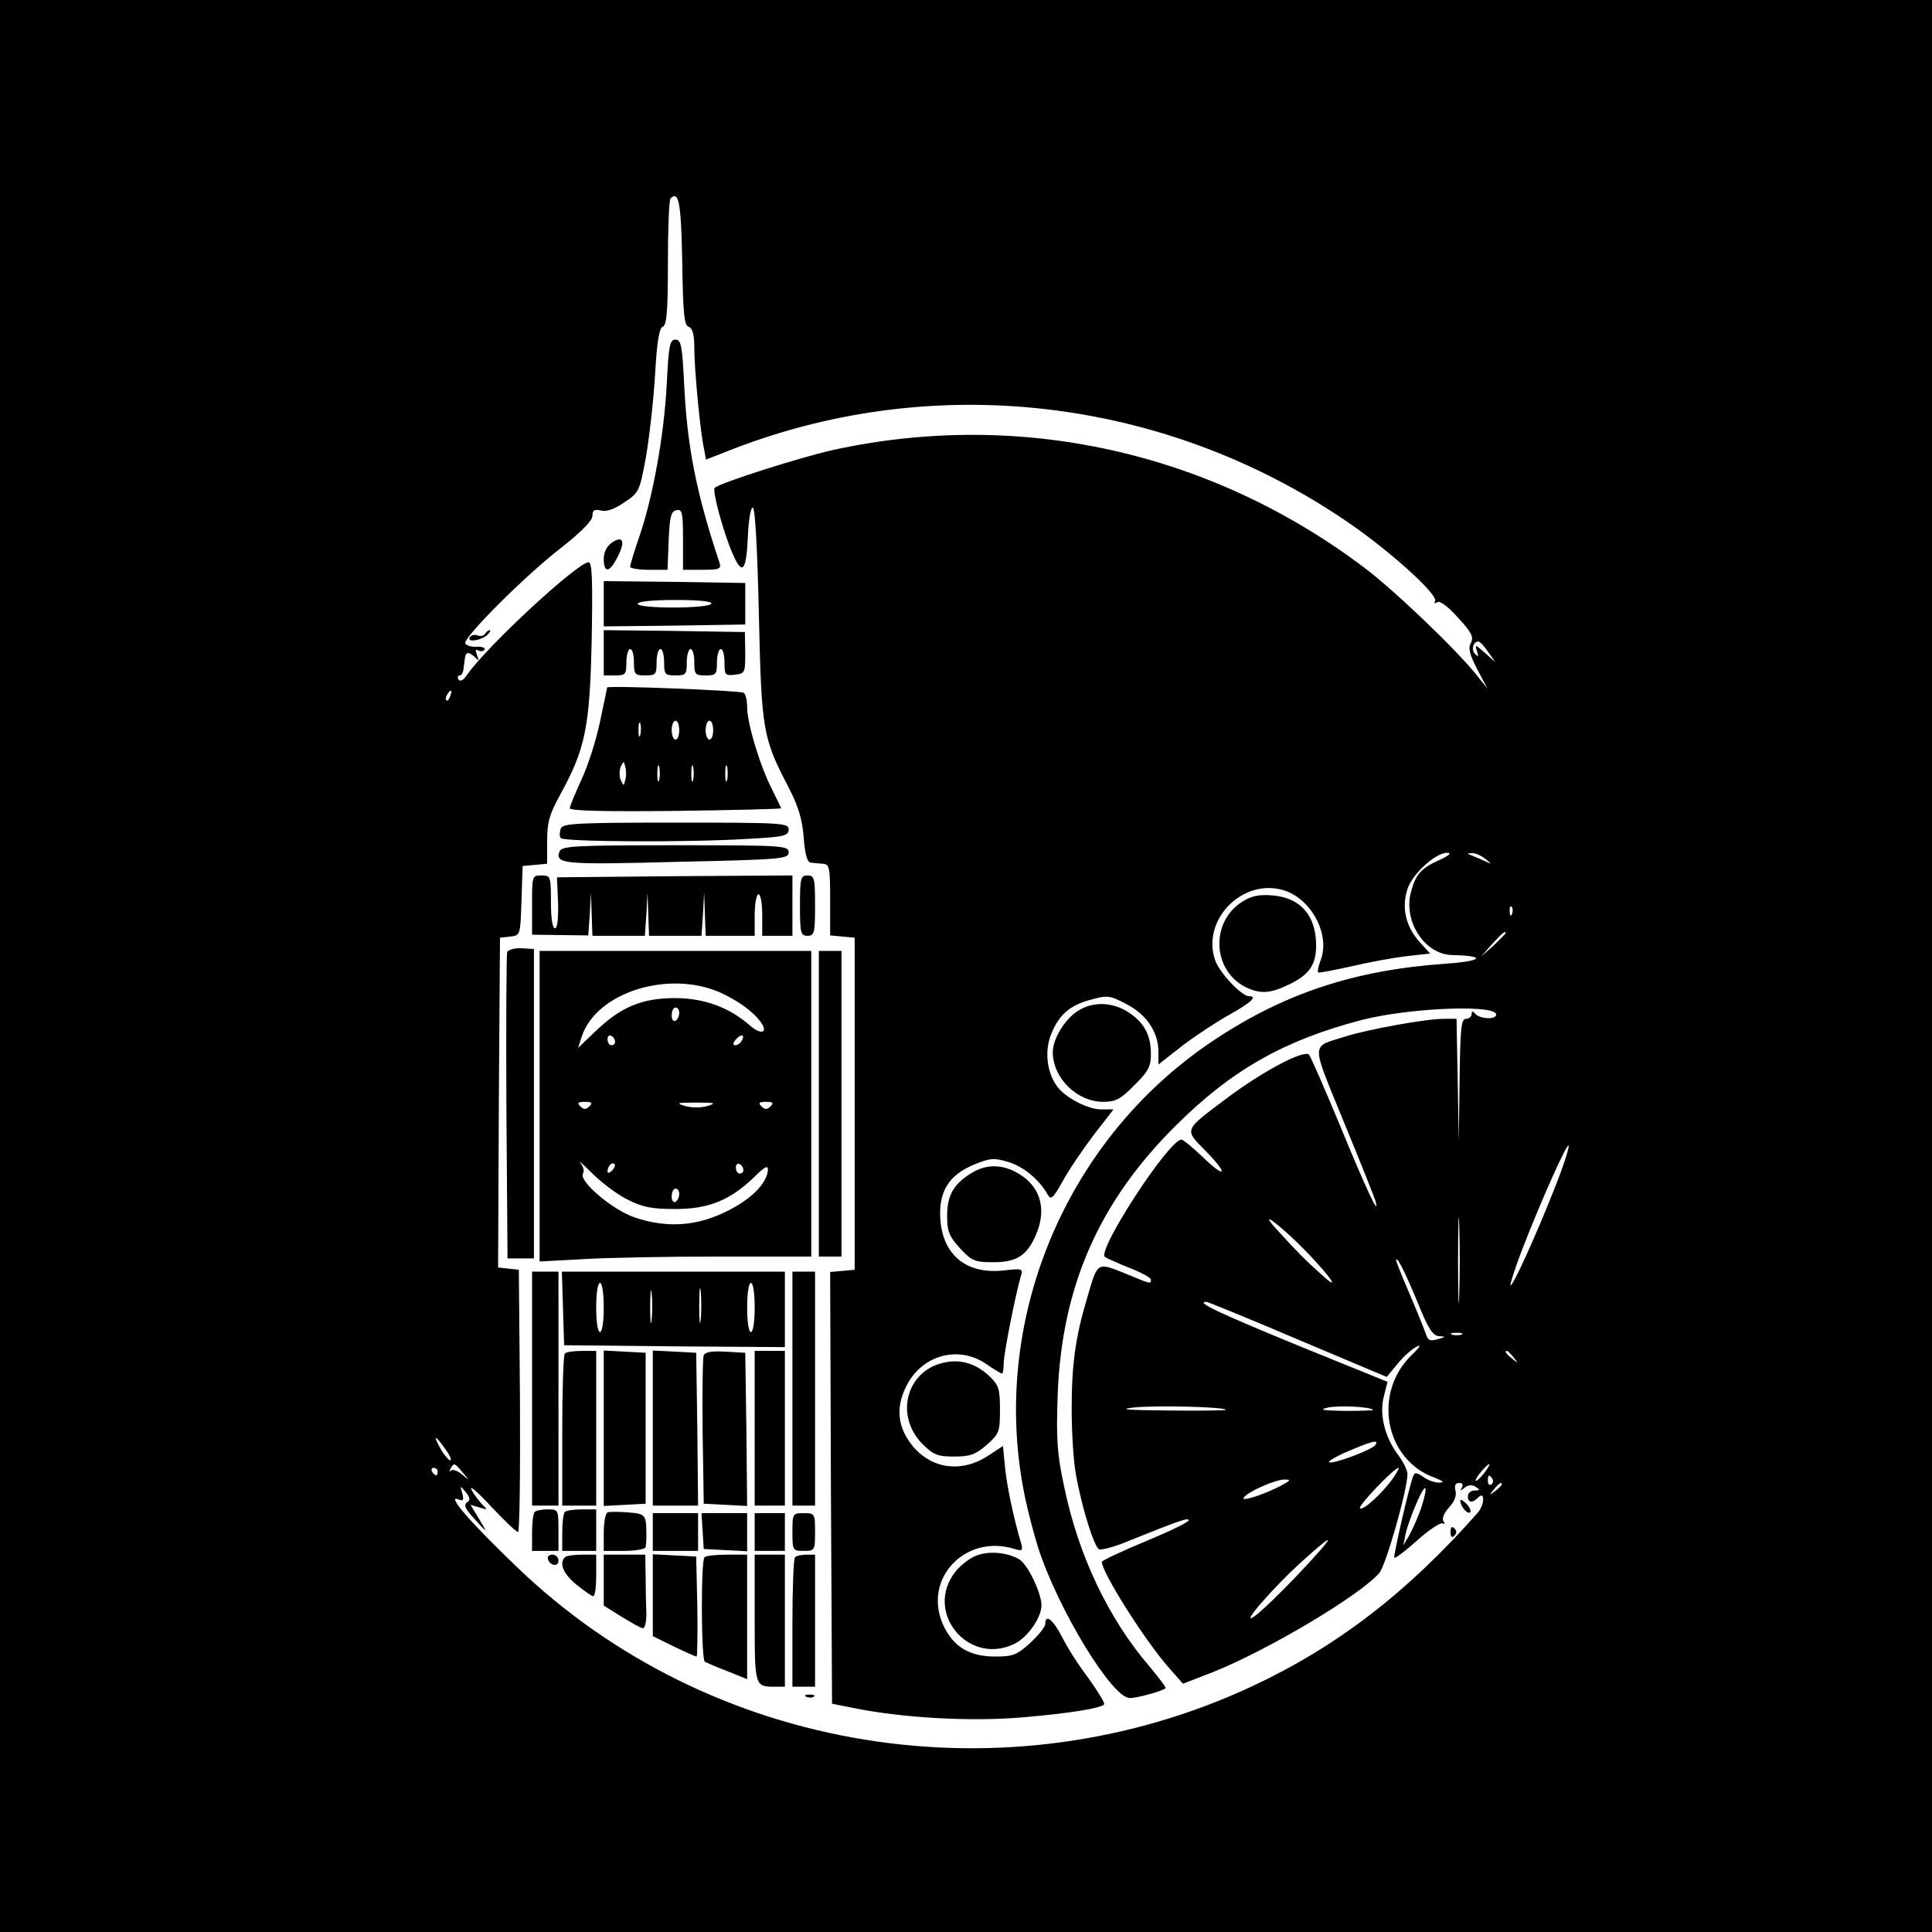 <?xml version="1.0" standalone="no"?>
<!DOCTYPE svg PUBLIC "-//W3C//DTD SVG 20010904//EN"
 "http://www.w3.org/TR/2001/REC-SVG-20010904/DTD/svg10.dtd">
<svg version="1.0" xmlns="http://www.w3.org/2000/svg"
 width="512pt" height="512pt" viewBox="0 0 512 512"
 preserveAspectRatio="xMidYMid meet">
<g transform="translate(0,512) scale(0.1,-0.1)"
fill="#000000" stroke="none">
<path d="M0 2560 l0 -2560 2560 0 2560 0 0 2560 0 2560 -2560 0 -2560 0 0
-2560z m1808 1866 c2 -136 5 -168 17 -172 11 -4 15 -22 15 -58 0 -55 16 -224
26 -267 l5 -27 74 29 c548 211 1167 131 1650 -211 106 -76 217 -178 208 -193
-3 -6 -1 -7 6 -3 7 5 29 -12 55 -41 36 -39 42 -51 34 -67 -8 -14 -3 -31 17
-70 l27 -51 -28 35 c-52 66 -219 226 -299 286 -407 307 -912 419 -1405 312
-83 -18 -304 -88 -316 -101 -7 -7 23 -118 47 -173 26 -61 37 -49 41 46 2 41 7
75 13 75 6 0 12 -104 16 -280 7 -309 10 -330 78 -460 27 -52 37 -86 41 -135 3
-42 9 -65 18 -66 6 -1 21 -2 32 -3 18 -1 20 -8 20 -95 l0 -95 33 -3 32 -3 0
-440 0 -440 -33 -3 -32 -3 2 -572 3 -572 60 -12 c130 -26 309 -36 447 -24 127
11 204 24 214 34 3 3 -16 34 -41 69 -26 34 -58 84 -71 111 -24 46 -44 61 -44
33 0 -7 -18 -30 -40 -50 -35 -32 -46 -36 -93 -36 -69 0 -112 27 -138 85 -54
122 60 241 190 200 19 -6 22 -4 18 12 -19 63 -37 146 -43 199 l-6 62 -35 -23
c-70 -48 -149 -40 -201 19 -43 50 -50 104 -20 163 41 82 138 109 212 58 20
-14 39 -25 41 -25 3 0 5 12 5 28 0 25 31 180 45 229 7 21 5 22 -47 16 -97 -10
-159 41 -166 135 -5 74 22 118 90 146 42 17 52 18 89 7 41 -12 83 -47 105 -86
9 -16 14 -12 41 36 17 31 54 85 82 122 l52 67 -33 0 c-34 0 -93 30 -115 59
-28 36 -35 92 -19 136 21 55 50 81 108 96 43 12 50 11 93 -12 53 -27 85 -74
85 -127 l0 -33 65 51 c36 27 92 64 125 82 55 31 74 48 50 48 -20 0 -79 63 -90
96 -36 107 73 217 181 185 74 -22 125 -118 99 -185 -6 -16 -9 -30 -7 -33 2 -2
42 6 88 16 46 11 112 23 146 27 l63 7 -30 33 c-35 40 -46 90 -30 138 13 40 74
96 105 96 13 0 6 -7 -20 -19 -48 -21 -63 -38 -75 -82 -23 -78 34 -168 108
-170 93 -2 82 -16 -18 -23 -242 -17 -429 -79 -618 -206 -392 -263 -591 -747
-496 -1206 8 -39 24 -100 35 -135 53 -164 196 -399 243 -399 20 0 85 18 95 26
2 2 -18 28 -43 58 -109 127 -189 296 -226 477 -19 88 -21 126 -17 244 11 287
110 512 316 715 146 145 286 224 490 277 133 34 374 42 355 11 -7 -11 -46 -7
-56 7 -5 6 -8 5 -8 -2 0 -7 -7 -13 -15 -13 -13 0 -15 -26 -17 -162 l-2 -163
-3 163 -3 162 -34 0 c-47 0 -202 -28 -261 -47 -92 -29 -92 -10 -5 -223 43
-104 81 -200 85 -212 13 -49 -23 27 -95 202 -40 96 -76 179 -81 185 -14 14
-126 -46 -220 -117 -113 -85 -111 -80 -54 -138 62 -63 54 -76 -9 -15 -26 25
-51 45 -55 45 -33 0 -224 -293 -203 -311 4 -3 33 -16 65 -29 31 -12 57 -26 57
-31 0 -12 2 -13 -70 17 -73 29 -71 31 -99 -66 -31 -103 -41 -176 -41 -295 0
-61 5 -138 11 -171 16 -90 49 -195 62 -200 7 -2 42 7 77 22 137 55 160 63 160
55 0 -5 -52 -30 -115 -56 -63 -26 -115 -51 -115 -54 0 -28 113 -207 177 -280
l38 -43 80 31 c143 57 386 201 440 262 17 18 74 218 75 262 0 10 -11 33 -24
50 -36 48 -51 108 -39 155 l10 40 -239 97 c-209 86 -271 115 -241 115 4 0 114
-45 243 -100 l235 -99 29 35 c15 19 38 39 50 45 14 7 9 -1 -13 -22 -104 -101
-71 -278 61 -325 23 -9 27 -13 13 -13 -11 -1 -31 6 -43 15 -18 12 -23 13 -27
2 -12 -32 -53 -213 -50 -216 2 -3 30 18 61 46 31 28 62 48 67 45 6 -4 7 -1 2
6 -4 7 2 22 15 36 14 15 21 32 17 45 -3 13 0 20 10 20 9 0 11 -5 7 -13 -6 -9
-5 -9 7 0 9 8 20 9 29 3 13 -8 12 -10 -2 -10 -10 0 -18 -7 -18 -15 0 -18 12
-19 28 -3 18 18 16 -21 -2 -41 -186 -211 -372 -354 -596 -459 -654 -306 -1439
-179 -1953 318 -120 115 -183 188 -154 177 15 -6 17 -3 12 16 -6 21 -6 21 9 3
12 -15 13 -22 4 -27 -9 -6 -6 -16 12 -36 43 -48 44 -49 20 -9 l-23 38 24 -7
c22 -7 22 -7 6 9 -9 10 -22 27 -28 39 -5 12 18 -8 53 -46 35 -37 66 -67 71
-67 4 0 6 156 5 348 l-3 347 -28 3 -27 3 2 437 3 437 27 3 c27 3 27 3 30 95
l3 92 33 3 32 3 0 61 c0 49 6 70 34 121 67 122 79 178 84 410 3 160 1 207 -8
207 -29 0 -269 -222 -322 -298 -10 -15 -18 -19 -23 -13 -3 6 -2 11 3 11 5 0 9
7 10 15 1 8 3 22 4 30 2 18 10 19 27 3 10 -11 11 -9 5 6 -5 13 -4 17 4 12 6
-3 13 -2 16 2 3 5 -6 9 -21 8 -14 -1 -28 4 -30 9 -5 16 160 181 255 254 53 42
82 71 82 84 0 15 5 18 23 14 14 -4 36 4 62 22 39 26 40 29 57 121 9 52 20 150
24 217 5 88 11 123 20 127 11 4 14 40 14 169 0 90 3 167 7 171 22 22 28 -11
31 -168z m2136 -1034 l19 -27 -28 25 c-25 22 -27 23 -21 5 5 -15 4 -17 -5 -8
-11 11 -5 33 9 33 4 0 16 -13 26 -28z m-2751 -117 c-3 -9 -8 -14 -10 -11 -3 3
-2 9 2 15 9 16 15 13 8 -4z m2743 -431 c19 -15 19 -15 -1 -6 -11 5 -27 12 -35
15 -13 5 -13 6 1 6 8 1 24 -6 35 -15z m71 -146 c-3 -8 -6 -5 -6 6 -1 11 2 17
5 13 3 -3 4 -12 1 -19z m-17 -51 c0 -2 -15 -16 -32 -33 l-33 -29 29 33 c28 30
36 37 36 29z m131 -673 c-49 -125 -113 -266 -118 -260 -2 2 12 45 31 95 52
134 120 285 123 275 2 -5 -14 -55 -36 -110z m-254 -286 c-1 -51 -3 -10 -3 92
0 102 2 143 3 93 2 -51 2 -135 0 -185z m-404 114 c70 -73 91 -108 35 -56 -35
31 -62 58 -112 113 -59 64 7 15 77 -57z m292 -129 c30 -75 42 -93 59 -94 18
-1 18 -2 -4 -8 -20 -6 -26 -3 -31 13 -4 12 -23 59 -43 106 -20 46 -36 87 -36
89 0 17 22 -27 55 -106z m118 -90 c-7 -2 -19 -2 -25 0 -7 3 -2 5 12 5 14 0 19
-2 13 -5z m138 -60 c13 -16 12 -17 -3 -4 -17 13 -22 21 -14 21 2 0 10 -8 17
-17z m-762 -139 c2 -2 -65 -3 -150 -2 -113 1 -138 3 -94 8 56 6 235 2 244 -6z
m390 0 c2 -2 -31 -3 -75 -3 -60 1 -71 3 -44 9 32 6 109 2 119 -6z m-2459 -104
c12 -16 18 -30 13 -30 -4 0 -16 14 -25 30 -22 39 -15 39 12 0z m2465 11 c-7
-13 -116 -53 -123 -46 -3 2 15 13 39 24 76 33 94 37 84 22z m-2419 -73 c19
-23 19 -23 -2 -5 -11 9 -24 14 -29 10 -4 -5 -5 -2 -1 5 9 16 10 16 32 -10z
m2707 -2 c-10 -13 -20 -22 -22 -20 -4 4 29 44 36 44 2 0 -4 -11 -14 -24z
m-2773 4 c0 -5 -2 -10 -4 -10 -3 0 -8 5 -11 10 -3 6 -1 10 4 10 6 0 11 -4 11
-10z m2532 -17 c-29 -41 -81 -88 -88 -80 -6 6 91 107 102 107 3 0 -4 -12 -14
-27z m263 -2 c3 -5 2 -12 -3 -15 -5 -3 -9 1 -9 9 0 17 3 19 12 6z m-558 -17
c-45 -24 -109 -45 -101 -33 9 15 85 49 109 48 17 0 15 -2 -8 -15z m583 2 c0
-2 -8 -10 -17 -17 -16 -13 -17 -12 -4 4 13 16 21 21 21 13z m-214 -63 c-9 -26
-24 -59 -32 -73 l-15 -25 6 30 c9 39 46 127 52 121 3 -3 -2 -26 -11 -53z
m-266 -110 c-57 -65 -147 -156 -175 -176 -45 -32 54 82 130 149 66 60 81 68
45 27z"/>
<path d="M1767 4103 c-7 -135 -36 -297 -72 -403 -14 -40 -25 -77 -25 -82 0 -4
22 -8 50 -8 l49 0 3 77 c3 65 6 78 21 81 15 3 17 -6 17 -77 l0 -81 51 0 c44 0
51 2 46 18 -62 186 -86 308 -94 475 -5 101 -8 117 -23 117 -15 0 -18 -16 -23
-117z"/>
<path d="M1623 3683 c-15 -10 -23 -26 -23 -44 0 -38 15 -37 35 2 23 43 17 61
-12 42z"/>
<path d="M1600 3520 l0 -60 188 2 187 3 0 55 0 55 -188 3 -187 2 0 -60z m285
0 c-3 -6 -48 -10 -101 -10 -56 0 -94 4 -94 10 0 6 40 10 101 10 64 0 98 -4 94
-10z"/>
<path d="M1285 3440 c-3 -5 -12 -7 -19 -4 -8 3 -17 1 -21 -5 -9 -15 32 -8 47
7 7 7 9 12 6 12 -4 0 -9 -4 -13 -10z"/>
<path d="M1600 3390 l0 -60 30 0 c28 0 30 3 30 35 0 19 5 35 10 35 6 0 10 -16
10 -35 0 -32 2 -35 30 -35 28 0 30 3 30 35 0 19 5 35 10 35 6 0 10 -16 10 -35
0 -32 2 -35 30 -35 28 0 30 3 30 35 0 19 5 35 10 35 6 0 10 -16 10 -35 0 -32
2 -35 30 -35 28 0 30 3 30 35 0 19 5 35 10 35 6 0 10 -16 10 -36 0 -33 2 -35
28 -32 26 3 27 5 27 58 l-1 55 -187 3 -187 2 0 -60z"/>
<path d="M1609 3298 c0 -2 -9 -43 -19 -91 -10 -48 -32 -117 -49 -153 -17 -37
-31 -71 -31 -76 0 -7 99 -9 280 -7 154 2 280 5 280 7 0 1 -11 24 -24 50 -32
62 -66 176 -66 217 0 19 -4 36 -9 39 -9 6 -361 20 -362 14z m88 -125 c-3 -10
-5 -4 -5 12 0 17 2 24 5 18 2 -7 2 -21 0 -30z m103 12 c0 -14 -4 -25 -10 -25
-5 0 -10 11 -10 25 0 14 5 25 10 25 6 0 10 -11 10 -25z m90 0 c0 -14 -4 -25
-10 -25 -5 0 -10 11 -10 25 0 14 5 25 10 25 6 0 10 -11 10 -25z m-233 -132
c-4 -17 -4 -17 -12 0 -4 9 -4 25 0 35 8 16 8 16 12 0 3 -10 3 -26 0 -35z m90
0 c-3 -10 -5 -2 -5 17 0 19 2 27 5 18 2 -10 2 -26 0 -35z m90 0 c-3 -10 -5 -2
-5 17 0 19 2 27 5 18 2 -10 2 -26 0 -35z m90 0 c-3 -10 -5 -2 -5 17 0 19 2 27
5 18 2 -10 2 -26 0 -35z"/>
<path d="M1486 2924 c-3 -9 -4 -20 0 -25 6 -10 340 -12 497 -2 95 5 107 8 107
25 0 17 -15 18 -299 18 -264 0 -300 -2 -305 -16z"/>
<path d="M1483 2864 c-13 -34 10 -36 311 -28 279 6 296 8 296 25 0 18 -14 19
-300 19 -264 0 -301 -2 -307 -16z"/>
<path d="M1410 2721 l0 -78 75 -1 74 -1 4 57 3 57 2 -57 2 -58 70 0 69 0 4 58
3 57 2 -57 2 -58 70 0 69 0 4 58 3 57 2 -57 2 -58 65 0 65 0 0 55 c0 30 5 55
10 55 6 0 10 -25 10 -55 l0 -55 40 0 40 0 0 80 0 80 -312 -2 -312 -3 3 -67 c1
-43 -2 -68 -8 -68 -7 0 -11 27 -11 70 0 68 -1 70 -25 70 -25 0 -25 -1 -25 -79z"/>
<path d="M2120 2720 c0 -73 2 -80 20 -80 18 0 20 7 20 80 0 73 -2 80 -20 80
-18 0 -20 -7 -20 -80z"/>
<path d="M3293 2731 c-85 -53 -81 -180 6 -226 40 -20 67 -19 121 8 55 27 72
57 67 120 -6 68 -46 108 -114 114 -36 3 -56 -1 -80 -16z"/>
<path d="M1344 2597 c-2 -7 -3 -192 -2 -412 l3 -400 35 0 35 0 0 410 0 410
-33 2 c-18 1 -35 -4 -38 -10z"/>
<path d="M1430 2188 l0 -411 113 6 c61 4 223 7 360 7 l247 0 0 405 0 405 -360
0 -360 0 0 -412z m478 302 c48 -22 89 -51 109 -80 19 -27 0 -33 -28 -9 -57 50
-121 73 -199 74 -90 0 -146 -24 -214 -90 l-44 -42 10 31 c39 116 229 176 366
116z m-108 -54 c0 -8 -4 -18 -10 -21 -5 -3 -10 3 -10 14 0 12 5 21 10 21 6 0
10 -6 10 -14z m-170 -77 c0 -5 -4 -9 -10 -9 -5 0 -10 7 -10 16 0 8 5 12 10 9
6 -3 10 -10 10 -16z m335 2 c-3 -6 -11 -11 -17 -11 -6 0 -6 6 2 15 14 17 26
13 15 -4z m-403 -173 c-9 -9 -15 -9 -24 0 -9 9 -7 12 12 12 19 0 21 -3 12 -12z
m313 1 c-17 -5 -42 -5 -60 0 -25 8 -21 9 30 9 50 0 55 -1 30 -9z m167 -1 c-9
-9 -15 -9 -24 0 -9 9 -7 12 12 12 19 0 21 -3 12 -12z m-377 -248 c40 -20 65
-24 125 -24 88 0 144 23 207 83 30 30 39 34 38 20 -3 -36 -45 -78 -111 -110
-79 -39 -158 -44 -243 -15 -58 20 -148 96 -136 116 4 6 1 19 -7 28 -7 9 7 -3
32 -28 25 -25 68 -57 95 -70z m-43 78 c-7 -7 -12 -8 -12 -2 0 6 3 14 7 17 3 4
9 5 12 2 2 -3 -1 -11 -7 -17z m348 1 c0 -5 -4 -9 -10 -9 -5 0 -10 7 -10 16 0
8 5 12 10 9 6 -3 10 -10 10 -16z m-170 -63 c0 -8 -4 -18 -10 -21 -5 -3 -10 3
-10 14 0 12 5 21 10 21 6 0 10 -6 10 -14z"/>
<path d="M2170 2195 l0 -405 30 0 30 0 0 405 0 405 -30 0 -30 0 0 -405z"/>
<path d="M2855 2440 c-34 -22 -65 -74 -65 -108 0 -69 64 -132 134 -132 32 0
46 7 82 44 37 36 44 50 44 82 0 51 -17 83 -59 111 -42 28 -96 30 -136 3z"/>
<path d="M2574 2011 c-47 -29 -64 -59 -64 -113 0 -41 5 -54 34 -86 32 -34 39
-37 89 -37 62 0 89 18 113 74 30 71 9 133 -56 166 -39 20 -79 19 -116 -4z"/>
<path d="M1410 1440 l0 -310 35 0 35 0 0 310 0 310 -35 0 -35 0 0 -310z"/>
<path d="M1492 1653 l3 -98 293 -3 292 -2 0 100 0 100 -295 0 -296 0 3 -97z
m365 -30 c-2 -21 -4 -4 -4 37 0 41 2 58 4 38 2 -21 2 -55 0 -75z m-257 32 c0
-37 -4 -65 -10 -65 -6 0 -10 28 -10 65 0 37 4 65 10 65 6 0 10 -28 10 -65z
m127 -32 c-2 -21 -4 -6 -4 32 0 39 2 55 4 38 2 -18 2 -50 0 -70z m273 32 c0
-37 -4 -65 -10 -65 -6 0 -10 28 -10 65 0 37 4 65 10 65 6 0 10 -28 10 -65z"/>
<path d="M2100 1440 l0 -310 30 0 30 0 0 310 0 310 -30 0 -30 0 0 -310z"/>
<path d="M1497 1533 c-4 -3 -7 -96 -7 -205 l0 -198 45 0 45 0 0 205 0 205 -38
0 c-21 0 -42 -3 -45 -7z"/>
<path d="M1600 1335 l0 -206 55 3 56 3 0 200 0 200 -56 3 -55 3 0 -206z"/>
<path d="M1730 1335 l0 -205 60 0 60 0 -2 203 -3 202 -57 3 -58 3 0 -206z"/>
<path d="M1865 1528 c-3 -8 -4 -99 -3 -203 l3 -190 58 -3 57 -3 -2 203 -3 203
-53 3 c-36 2 -54 -1 -57 -10z"/>
<path d="M2000 1335 l0 -205 40 0 40 0 0 205 0 205 -40 0 -40 0 0 -205z"/>
<path d="M2502 1509 c-100 -21 -132 -141 -57 -216 29 -29 40 -33 84 -33 42 0
56 5 86 31 33 29 35 35 35 93 0 55 -3 65 -28 89 -35 33 -76 46 -120 36z"/>
<path d="M3870 1143 c0 -15 19 -37 26 -31 3 4 -1 14 -10 23 -9 9 -16 13 -16 8z"/>
<path d="M1417 1113 c-4 -3 -7 -28 -7 -55 l0 -48 35 0 35 0 0 55 c0 54 -1 55
-28 55 -16 0 -32 -3 -35 -7z"/>
<path d="M1497 1113 c-4 -3 -7 -28 -7 -55 l0 -48 45 0 45 0 0 55 0 55 -38 0
c-21 0 -42 -3 -45 -7z"/>
<path d="M1610 1112 c-5 -2 -10 -26 -10 -53 l0 -49 55 0 c30 0 56 5 56 10 1 6
2 17 2 25 0 62 -1 63 -48 67 -24 2 -49 2 -55 0z"/>
<path d="M1730 1060 l0 -50 60 0 60 0 0 50 0 50 -60 0 -60 0 0 -50z"/>
<path d="M1862 1063 l3 -48 58 -3 57 -3 0 51 0 50 -61 0 -60 0 3 -47z"/>
<path d="M2000 1060 l0 -50 40 0 40 0 0 50 0 50 -40 0 -40 0 0 -50z"/>
<path d="M2100 1060 c0 -49 1 -50 30 -50 29 0 30 1 30 50 0 49 -1 50 -30 50
-29 0 -30 -1 -30 -50z"/>
<path d="M3844 1060 c0 -13 4 -16 10 -10 7 7 7 13 0 20 -6 6 -10 3 -10 -10z"/>
<path d="M2584 996 c-17 -7 -40 -26 -52 -41 -85 -108 36 -253 159 -190 34 18
69 69 69 101 0 32 -36 107 -58 121 -33 20 -85 24 -118 9z"/>
<path d="M1452 988 c6 -18 28 -21 28 -4 0 9 -7 16 -16 16 -9 0 -14 -5 -12 -12z"/>
<path d="M1497 993 c-16 -16 -4 -44 30 -72 21 -17 41 -31 45 -31 5 0 8 25 8
55 l0 55 -38 0 c-21 0 -42 -3 -45 -7z"/>
<path d="M1600 933 l0 -68 48 -30 c26 -16 51 -30 56 -30 5 0 9 17 9 38 -1 20
-2 64 -2 97 l-1 60 -55 0 -55 0 0 -67z"/>
<path d="M1730 893 l0 -109 55 -27 c31 -15 58 -27 61 -27 2 0 3 60 2 133 l-3
132 -57 3 -58 3 0 -108z"/>
<path d="M1867 993 c-10 -9 -9 -271 1 -277 4 -2 31 -14 60 -25 l52 -21 0 165
0 165 -53 0 c-30 0 -57 -3 -60 -7z"/>
<path d="M2000 831 c0 -183 0 -181 56 -181 l24 0 0 175 0 175 -40 0 -40 0 0
-169z"/>
<path d="M2107 993 c-4 -3 -7 -82 -7 -175 l0 -168 30 0 30 0 0 175 0 175 -23
0 c-13 0 -27 -3 -30 -7z"/>
<path d="M2138 623 c7 -3 16 -2 19 1 4 3 -2 6 -13 5 -11 0 -14 -3 -6 -6z"/>
</g>
</svg>
